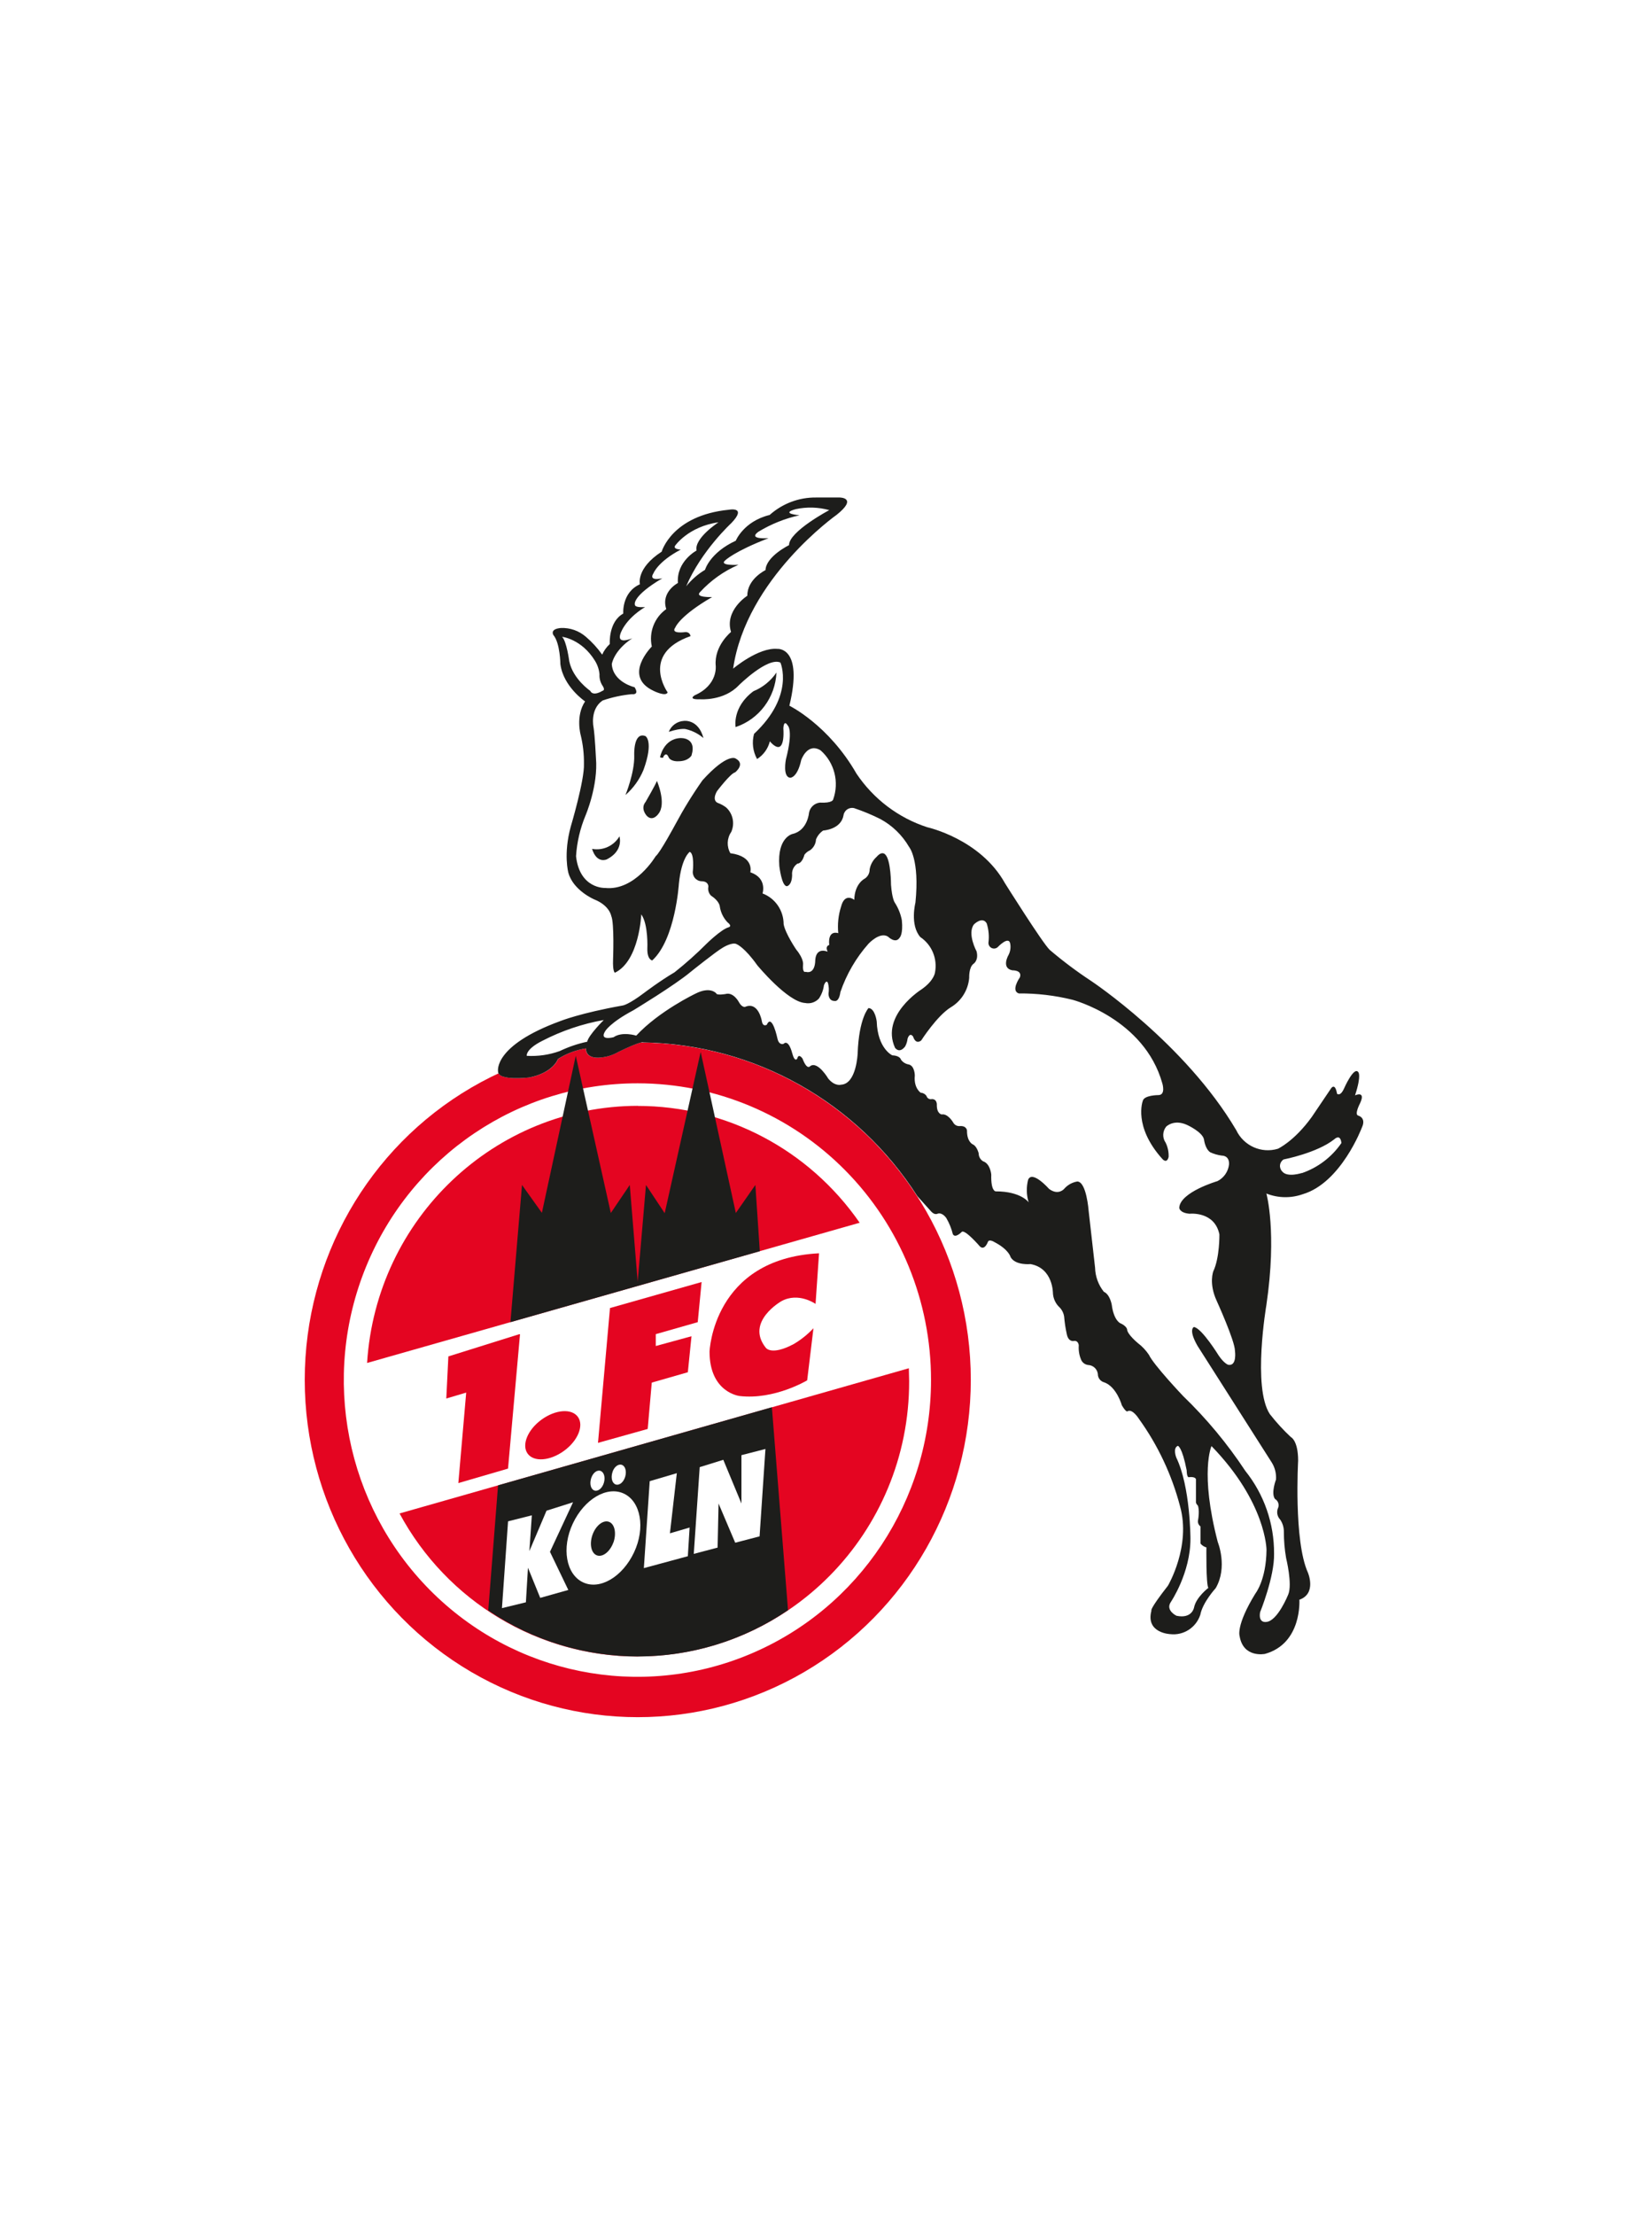 <?xml version="1.0" encoding="UTF-8"?>
<svg width="103px" height="138px" viewBox="0 0 103 138" version="1.1" xmlns="http://www.w3.org/2000/svg" xmlns:xlink="http://www.w3.org/1999/xlink">
    <title>soccer-tema-koln-color</title>
    <g id="soccer-tema-koln-color" stroke="none" stroke-width="1" fill="none" fill-rule="evenodd">
        <rect id="Rectangle" fill="#FFFFFF" x="0" y="0" width="103.235" height="138"></rect>
        <g id="fc_koln" transform="translate(19, 31)" fill-rule="nonzero">
            <ellipse id="kreis_rot_hintergrund" fill="#E40521" cx="20.764" cy="54.978" rx="20.764" ry="21.022"></ellipse>
            <path d="M20.761,36.503 C13.355,36.496 6.673,40.996 3.834,47.905 C0.995,54.815 2.557,62.771 7.791,68.063 C13.026,73.355 20.902,74.94 27.745,72.078 C34.588,69.217 39.049,62.472 39.048,54.991 C39.05,50.09 37.125,45.389 33.695,41.922 C30.266,38.455 25.613,36.506 20.761,36.503 Z M20.761,37.912 C26.274,37.91 31.44,40.628 34.599,45.191 L3.887,53.929 C4.458,44.929 11.845,37.92 20.774,37.906 L20.761,37.912 Z M20.761,72.221 C14.569,72.218 8.873,68.799 5.911,63.306 L37.665,54.258 C37.665,54.535 37.684,54.795 37.684,55.066 C37.698,64.516 30.13,72.191 20.774,72.215 L20.761,72.221 Z" id="kreis_weiß_mitte" fill="#FFFFFF"></path>
            <path d="M30.132,69.332 C24.484,73.172 17.097,73.18 11.442,69.351 L12.053,61.554 L29.126,56.688 L30.132,69.332 Z" id="dom_schwarz_unten" fill="#1D1D1B"></path>
            <polygon id="dom_schwarz_oben" fill="#1D1D1B" points="28.373 46.965 12.825 51.386 13.546 42.837 14.786 44.574 16.898 34.788 19.084 44.583 20.265 42.837 20.758 48.871 21.276 42.837 22.443 44.596 24.686 34.547 26.878 44.583 28.096 42.837"></polygon>
            <polygon id="N" fill="#FFFFFF" points="24.256 65.824 24.626 60.42 26.097 59.963 27.228 62.686 27.228 59.673 28.724 59.288 28.359 64.733 26.839 65.129 25.801 62.686 25.741 65.433"></polygon>
            <polygon id="L" fill="#FFFFFF" points="21.509 61.294 23.199 60.796 22.769 64.543 23.996 64.183 23.886 65.97 21.144 66.712"></polygon>
            <g id="Ö" transform="translate(16.322, 60.262)" fill="#FFFFFF">
                <path d="M3.576,1.807 C2.524,1.311 1.111,2.147 0.393,3.671 C-0.324,5.196 -0.029,6.837 1.026,7.335 C2.081,7.833 3.491,6.994 4.209,5.47 C4.927,3.945 4.631,2.302 3.576,1.807 Z M2.922,4.85 C2.713,5.426 2.253,5.788 1.894,5.655 C1.536,5.522 1.415,4.95 1.62,4.371 C1.826,3.793 2.289,3.433 2.648,3.566 C3.007,3.699 3.127,4.283 2.922,4.861 L2.922,4.85 Z" id="Shape"></path>
                <path d="M1.525,0.885 C1.429,1.226 1.525,1.555 1.752,1.618 C1.979,1.682 2.237,1.461 2.333,1.12 C2.429,0.78 2.333,0.454 2.105,0.387 C1.878,0.321 1.623,0.537 1.525,0.885 Z" id="Path"></path>
                <path d="M2.853,0.509 C2.755,0.849 2.853,1.179 3.08,1.242 C3.308,1.306 3.565,1.084 3.661,0.744 C3.757,0.404 3.661,0.075 3.434,0.011 C3.206,-0.053 2.938,0.169 2.853,0.509 Z" id="Path"></path>
            </g>
            <polygon id="K" fill="#FFFFFF" points="12.296 69.205 12.677 63.796 14.159 63.422 14.006 65.652 15.074 63.134 16.729 62.609 15.29 65.696 16.433 68.073 14.682 68.566 13.918 66.687 13.789 68.842"></polygon>
            <path d="M31.718,51.765 L31.326,55.011 C31.326,55.011 29.28,56.242 27.113,55.988 C27.113,55.988 25.239,55.78 25.239,53.221 C25.239,53.221 25.448,47.432 32.066,47.095 L31.849,50.249 C31.849,50.249 30.789,49.494 29.721,50.078 C29.721,50.078 27.45,51.361 28.748,52.983 C28.748,52.983 29.091,53.495 30.491,52.748 C30.944,52.481 31.357,52.15 31.718,51.765 L31.718,51.765 Z" id="C" fill="#E40521"></path>
            <polygon id="F" fill="#E40521" points="19.032 50.506 24.744 48.885 24.503 51.386 21.887 52.133 21.887 52.872 24.114 52.263 23.886 54.507 21.637 55.152 21.383 58.04 18.284 58.907"></polygon>
            <g id="_1." transform="translate(8.826, 52.139)" fill="#E40521">
                <polyline id="Path" points="4.596 0 3.849 8.372 0.751 9.274 1.241 3.636 0 4.004 0.129 1.381 4.539 0"></polyline>
                <path d="M8.207,5.152 C8.59,5.689 8.207,6.638 7.336,7.268 C6.465,7.899 5.457,7.974 5.07,7.437 C4.684,6.9 5.07,5.949 5.941,5.318 C6.813,4.687 7.821,4.612 8.207,5.152 Z" id="Path"></path>
            </g>
            <path d="M38.188,43.534 C34.43,37.659 28.017,34.065 21.092,33.955 C21.092,33.955 21.018,33.833 19.547,34.547 C19.198,34.75 18.807,34.871 18.405,34.899 C18.405,34.899 17.523,35.02 17.523,34.329 C16.907,34.426 16.318,34.65 15.792,34.987 C15.792,34.987 15.518,35.845 13.995,36.141 C13.995,36.141 12.025,36.373 12.058,35.756 C12.058,35.756 11.732,34.16 15.94,32.605 C15.94,32.605 17.175,32.107 19.829,31.637 C19.829,31.637 20.18,31.592 21.166,30.845 C21.166,30.845 22.152,30.098 23.054,29.57 C23.756,29.015 24.424,28.418 25.056,27.782 C25.056,27.782 25.941,26.916 26.406,26.77 C26.406,26.77 26.699,26.709 26.346,26.443 C26.092,26.171 25.926,25.826 25.872,25.456 C25.872,25.456 25.845,25.135 25.324,24.8 C25.182,24.654 25.121,24.447 25.163,24.246 C25.163,24.246 25.19,23.901 24.727,23.906 C24.567,23.897 24.417,23.82 24.317,23.693 C24.217,23.566 24.175,23.402 24.201,23.242 C24.201,23.242 24.305,22.185 24.004,22.074 C24.004,22.074 23.489,22.423 23.327,24.067 C23.327,24.067 23.111,27.539 21.659,28.859 C21.659,28.859 21.339,28.817 21.355,28.112 C21.355,28.112 21.426,26.618 20.977,25.987 C20.977,25.987 20.862,28.889 19.334,29.622 C19.334,29.622 19.188,29.578 19.219,28.792 C19.219,28.792 19.306,26.521 19.104,26.081 C19.104,26.081 19.002,25.436 18.043,25.054 C18.043,25.054 16.737,24.501 16.43,23.394 C16.43,23.394 16.112,22.235 16.605,20.506 C16.605,20.506 17.463,17.603 17.427,16.593 C17.435,15.99 17.367,15.389 17.224,14.803 C17.224,14.803 16.877,13.616 17.498,12.706 C17.498,12.706 16.148,11.798 15.959,10.39 C15.959,10.39 15.959,9.07 15.523,8.572 C15.523,8.572 15.271,8.199 15.981,8.132 C16.557,8.106 17.12,8.304 17.556,8.686 C17.936,9.011 18.275,9.382 18.564,9.792 C18.67,9.543 18.825,9.319 19.019,9.131 C19.019,9.131 18.923,7.748 19.86,7.228 C19.86,7.228 19.75,5.916 20.898,5.402 C20.898,5.402 20.624,4.419 22.254,3.371 C22.254,3.371 22.886,1.107 26.45,0.756 C26.45,0.756 27.603,0.543 26.601,1.586 C26.601,1.586 24.719,3.326 23.782,5.515 C24.111,5.11 24.509,4.767 24.957,4.502 C24.957,4.502 25.25,3.437 26.875,2.687 C26.875,2.687 27.362,1.478 28.987,1.082 C29.786,0.371 30.818,-0.014 31.882,0 L33.35,0 C33.35,0 34.504,0 33.167,1.077 C33.167,1.077 27.516,5.058 26.71,10.664 C26.71,10.664 28.288,9.325 29.474,9.433 C29.474,9.433 31.118,9.292 30.217,12.974 C30.217,12.974 32.66,14.161 34.402,17.21 C35.458,18.789 37.007,19.966 38.801,20.553 C38.801,20.553 42.11,21.286 43.647,24.044 C43.647,24.044 45.987,27.766 46.436,28.195 C47.256,28.894 48.119,29.541 49.019,30.131 C49.019,30.131 54.884,34.005 58.075,39.414 C58.54,40.395 59.642,40.888 60.674,40.579 C60.674,40.579 61.696,40.117 62.786,38.598 L63.951,36.874 C63.951,36.874 64.224,36.368 64.364,37.151 C64.364,37.151 64.561,37.35 64.8,36.822 C64.8,36.822 65.411,35.438 65.682,35.798 C65.682,35.798 65.909,35.953 65.485,37.251 C65.485,37.251 66.183,36.918 65.791,37.757 C65.791,37.757 65.422,38.46 65.693,38.515 C65.693,38.515 66.202,38.645 65.909,39.262 C65.909,39.262 64.613,42.704 62.219,43.412 C61.484,43.671 60.682,43.655 59.957,43.368 C59.957,43.368 60.631,45.745 59.957,50.318 C59.957,50.318 59.064,55.442 60.173,57.114 C60.572,57.623 61.008,58.1 61.48,58.541 C61.48,58.541 61.937,58.74 61.937,60.016 C61.937,60.016 61.663,64.996 62.545,66.986 C62.545,66.986 63.093,68.294 62.014,68.679 C62.014,68.679 62.197,71.407 59.869,72.054 C59.869,72.054 58.519,72.331 58.289,70.948 C58.289,70.948 58.039,70.3 59.269,68.297 C59.269,68.297 59.946,67.467 59.965,65.572 C59.965,65.572 59.965,62.636 56.538,59.117 C56.538,59.117 55.796,60.744 56.93,65.099 C56.93,65.099 57.568,66.651 56.798,67.971 C56.798,67.971 55.977,68.864 55.84,69.631 C55.573,70.428 54.791,70.929 53.963,70.832 C53.963,70.832 52.41,70.773 52.788,69.365 C52.788,69.365 52.626,69.335 53.818,67.81 C53.818,67.81 55.27,65.348 54.571,62.863 C54.058,60.9 53.187,59.05 52.002,57.41 C52.002,57.41 51.597,56.757 51.292,56.948 C51.292,56.948 51.219,57.036 50.945,56.574 C50.945,56.574 50.61,55.431 49.849,55.144 C49.609,55.084 49.442,54.865 49.446,54.615 C49.405,54.308 49.153,54.075 48.846,54.062 C48.638,54.039 48.46,53.899 48.389,53.699 C48.28,53.427 48.235,53.134 48.257,52.842 C48.257,52.842 48.238,52.523 47.942,52.565 C47.942,52.565 47.605,52.642 47.507,52.125 C47.429,51.77 47.375,51.411 47.345,51.049 C47.309,50.8 47.185,50.574 46.997,50.41 C46.792,50.188 46.668,49.902 46.647,49.599 C46.647,49.599 46.669,48.025 45.244,47.773 C45.244,47.773 44.296,47.87 44.003,47.333 C44.003,47.333 43.905,46.871 42.99,46.398 C42.99,46.398 42.664,46.176 42.587,46.398 C42.587,46.398 42.39,46.951 42.094,46.674 C42.094,46.674 41.144,45.568 40.955,45.772 C40.955,45.772 40.563,46.198 40.407,45.911 C40.317,45.558 40.178,45.219 39.993,44.906 C39.993,44.906 39.747,44.525 39.445,44.63 C39.445,44.63 39.27,44.738 39.045,44.491 L38.188,43.534 Z" id="geißbock_weiß" fill="#FFFFFF"></path>
            <path d="M65.693,38.518 C65.419,38.462 65.791,37.76 65.791,37.76 C66.183,36.93 65.485,37.253 65.485,37.253 C65.909,35.956 65.682,35.801 65.682,35.801 C65.408,35.438 64.8,36.824 64.8,36.824 C64.561,37.353 64.364,37.154 64.364,37.154 C64.222,36.362 63.951,36.877 63.951,36.877 L62.786,38.601 C61.691,40.12 60.674,40.582 60.674,40.582 C59.642,40.891 58.54,40.398 58.075,39.417 C54.884,34.011 49.033,30.126 49.033,30.126 C48.133,29.535 47.27,28.888 46.449,28.189 C46,27.763 43.661,24.039 43.661,24.039 C42.124,21.272 38.815,20.547 38.815,20.547 C37.016,19.964 35.463,18.789 34.402,17.21 C32.66,14.167 30.217,12.974 30.217,12.974 C31.107,9.292 29.474,9.433 29.474,9.433 C28.288,9.325 26.71,10.664 26.71,10.664 C27.516,5.058 33.167,1.077 33.167,1.077 C34.515,0 33.35,0 33.35,0 L31.882,0 C30.817,-0.013 29.785,0.375 28.987,1.088 C27.362,1.484 26.875,2.693 26.875,2.693 C25.25,3.443 24.957,4.508 24.957,4.508 C24.508,4.777 24.11,5.124 23.782,5.534 C24.719,3.321 26.601,1.592 26.601,1.592 C27.603,0.543 26.45,0.762 26.45,0.762 C22.889,1.113 22.254,3.376 22.254,3.376 C20.638,4.425 20.898,5.407 20.898,5.407 C19.75,5.922 19.86,7.233 19.86,7.233 C18.923,7.748 19.019,9.131 19.019,9.131 C18.818,9.317 18.656,9.542 18.545,9.792 C18.256,9.382 17.917,9.011 17.537,8.686 C17.101,8.304 16.537,8.106 15.962,8.132 C15.252,8.199 15.504,8.572 15.504,8.572 C15.926,9.07 15.94,10.39 15.94,10.39 C16.129,11.798 17.479,12.706 17.479,12.706 C16.871,13.616 17.205,14.803 17.205,14.803 C17.348,15.389 17.416,15.99 17.408,16.593 C17.452,17.603 16.586,20.506 16.586,20.506 C16.115,22.224 16.436,23.383 16.436,23.383 C16.742,24.49 18.049,25.043 18.049,25.043 C19.008,25.425 19.109,26.07 19.109,26.07 C19.312,26.51 19.224,28.781 19.224,28.781 C19.194,29.573 19.339,29.611 19.339,29.611 C20.865,28.878 20.983,25.976 20.983,25.976 C21.432,26.607 21.361,28.101 21.361,28.101 C21.344,28.806 21.665,28.848 21.665,28.848 C23.111,27.531 23.327,24.072 23.327,24.072 C23.489,22.429 24.004,22.08 24.004,22.08 C24.305,22.191 24.201,23.248 24.201,23.248 C24.174,23.408 24.217,23.573 24.318,23.7 C24.419,23.826 24.569,23.904 24.73,23.912 C25.193,23.912 25.165,24.252 25.165,24.252 C25.124,24.452 25.185,24.66 25.327,24.805 C25.845,25.14 25.875,25.461 25.875,25.461 C25.927,25.836 26.092,26.185 26.349,26.46 C26.702,26.737 26.409,26.786 26.409,26.786 C25.943,26.933 25.059,27.799 25.059,27.799 C24.427,28.434 23.758,29.031 23.056,29.586 C22.155,30.115 21.169,30.862 21.169,30.862 C20.183,31.609 19.832,31.653 19.832,31.653 C17.178,32.124 15.942,32.622 15.942,32.622 C11.732,34.16 12.053,35.756 12.053,35.756 C12.02,36.373 13.989,36.141 13.989,36.141 C15.504,35.845 15.786,34.987 15.786,34.987 C16.317,34.648 16.911,34.424 17.531,34.329 C17.531,35.02 18.413,34.899 18.413,34.899 C18.815,34.871 19.206,34.75 19.556,34.547 C21.026,33.833 21.1,33.955 21.1,33.955 C28.025,34.065 34.438,37.659 38.196,43.534 L39.056,44.489 C39.281,44.735 39.456,44.627 39.456,44.627 C39.76,44.525 40.004,44.904 40.004,44.904 C40.186,45.216 40.322,45.553 40.409,45.905 C40.563,46.182 40.957,45.767 40.957,45.767 C41.146,45.562 42.097,46.669 42.097,46.669 C42.393,46.945 42.59,46.392 42.59,46.392 C42.667,46.182 42.993,46.392 42.993,46.392 C43.907,46.865 44.006,47.327 44.006,47.327 C44.299,47.864 45.247,47.767 45.247,47.767 C46.671,48.019 46.649,49.593 46.649,49.593 C46.67,49.896 46.794,50.183 47,50.404 C47.188,50.568 47.312,50.795 47.348,51.043 C47.378,51.405 47.432,51.765 47.51,52.119 C47.608,52.637 47.945,52.559 47.945,52.559 C48.241,52.507 48.26,52.836 48.26,52.836 C48.238,53.128 48.283,53.422 48.392,53.694 C48.463,53.893 48.64,54.034 48.849,54.056 C49.155,54.07 49.408,54.303 49.449,54.61 C49.444,54.859 49.612,55.079 49.852,55.138 C50.624,55.415 50.947,56.569 50.947,56.569 C51.221,57.031 51.295,56.942 51.295,56.942 C51.599,56.751 52.005,57.404 52.005,57.404 C53.189,59.045 54.061,60.894 54.574,62.858 C55.273,65.348 53.821,67.805 53.821,67.805 C52.629,69.329 52.791,69.36 52.791,69.36 C52.413,70.768 53.966,70.826 53.966,70.826 C54.793,70.921 55.572,70.419 55.837,69.622 C55.982,68.845 56.796,67.962 56.796,67.962 C57.565,66.643 56.927,65.09 56.927,65.09 C55.793,60.735 56.535,59.108 56.535,59.108 C59.957,62.631 59.965,65.575 59.965,65.575 C59.946,67.464 59.269,68.3 59.269,68.3 C58.039,70.303 58.289,70.951 58.289,70.951 C58.519,72.334 59.869,72.057 59.869,72.057 C62.197,71.41 62.014,68.682 62.014,68.682 C63.11,68.297 62.545,66.988 62.545,66.988 C61.652,65.01 61.937,60.019 61.937,60.019 C61.937,58.743 61.48,58.544 61.48,58.544 C61.008,58.103 60.572,57.626 60.173,57.116 C59.077,55.456 59.957,50.321 59.957,50.321 C60.631,45.747 59.957,43.371 59.957,43.371 C60.682,43.658 61.484,43.673 62.219,43.415 C64.613,42.712 65.909,39.265 65.909,39.265 C66.202,38.648 65.693,38.518 65.693,38.518 Z M16.493,10.205 C16.493,10.205 16.331,8.957 16.044,8.68 C16.044,8.68 17.263,8.81 18.104,10.188 C18.257,10.44 18.351,10.724 18.378,11.018 C18.363,11.267 18.429,11.515 18.564,11.724 C18.564,11.724 18.769,12 18.564,12.045 C18.564,12.045 17.983,12.426 17.797,12.045 C17.805,12.05 16.723,11.317 16.493,10.205 Z M17.611,33.911 C17.02,34.036 16.446,34.231 15.901,34.492 C15.242,34.73 14.543,34.831 13.844,34.791 C13.844,34.791 13.746,34.392 14.811,33.856 C16.018,33.232 17.311,32.795 18.646,32.558 C18.646,32.558 17.698,33.493 17.611,33.911 Z M56.341,67.943 C56.341,67.943 55.579,68.516 55.448,69.163 C55.448,69.163 55.33,69.888 54.352,69.681 C54.352,69.681 53.656,69.351 53.993,68.834 C53.993,68.834 55.223,67.03 55.223,64.886 C55.223,64.886 55.223,61.64 54.339,59.822 C54.339,59.822 54.103,59.225 54.44,59.092 C54.44,59.092 54.7,59.136 54.988,60.619 C54.988,60.619 54.988,61.037 55.111,61.048 C55.111,61.048 55.5,60.984 55.566,61.17 L55.566,62.553 C55.566,62.553 55.533,62.672 55.686,62.816 C55.686,62.816 55.815,63.093 55.686,63.796 C55.685,63.922 55.746,64.041 55.848,64.114 L55.848,65.182 C55.944,65.298 56.073,65.382 56.218,65.422 C56.218,65.422 56.188,67.733 56.341,67.951 L56.341,67.943 Z M60.283,60.116 C60.487,60.435 60.583,60.813 60.557,61.192 C60.557,61.192 60.231,62.039 60.491,62.401 C60.676,62.504 60.763,62.726 60.699,62.929 C60.575,63.182 60.622,63.486 60.817,63.688 C60.969,63.91 61.049,64.175 61.047,64.446 C61.047,64.995 61.093,65.543 61.187,66.084 C61.187,66.084 61.592,67.724 61.318,68.361 C61.318,68.361 60.655,70.021 59.948,70.065 C59.948,70.065 59.447,70.165 59.565,69.462 C59.565,69.462 60.469,67.249 60.436,65.81 C60.447,63.933 59.813,62.11 58.642,60.652 C57.524,58.959 56.224,57.395 54.766,55.99 C54.766,55.99 52.925,54.053 52.632,53.417 C52.445,53.139 52.214,52.894 51.947,52.692 C51.947,52.692 51.271,52.139 51.271,51.823 C51.271,51.823 51.227,51.616 50.846,51.45 C50.846,51.45 50.443,51.284 50.315,50.296 C50.315,50.296 50.205,49.657 49.824,49.494 C49.482,49.066 49.289,48.536 49.276,47.986 L48.874,44.436 C48.874,44.436 48.742,42.632 48.167,42.621 C47.848,42.674 47.558,42.837 47.345,43.083 C47.345,43.083 46.986,43.512 46.408,43.083 C46.408,43.083 45.362,41.896 45.102,42.51 C44.983,42.974 44.994,43.461 45.135,43.919 C45.135,43.919 44.666,43.235 43.077,43.235 C43.077,43.235 42.773,43.235 42.804,42.192 C42.804,42.192 42.751,41.511 42.294,41.362 C42.122,41.257 42.018,41.069 42.02,40.867 C42.02,40.867 41.913,40.427 41.661,40.313 C41.661,40.313 41.281,40.161 41.291,39.445 C41.291,39.445 41.27,39.137 40.845,39.168 C40.668,39.185 40.498,39.089 40.42,38.927 C40.42,38.927 40.094,38.374 39.714,38.443 C39.714,38.443 39.399,38.41 39.41,37.837 C39.41,37.837 39.432,37.486 39.103,37.486 C39.032,37.505 38.957,37.495 38.894,37.458 C38.831,37.421 38.784,37.361 38.766,37.289 C38.683,37.17 38.551,37.096 38.407,37.09 C38.407,37.09 37.961,36.813 38.037,36.019 C38.037,36.019 38.037,35.413 37.656,35.328 C37.465,35.297 37.293,35.192 37.177,35.034 C37.177,35.034 37.133,34.78 36.629,34.758 C36.629,34.758 35.717,34.34 35.662,32.644 C35.662,32.644 35.564,31.83 35.15,31.814 C35.15,31.814 34.55,32.431 34.473,34.652 C34.473,34.652 34.4,36.542 33.441,36.589 C33.441,36.589 33.06,36.711 32.646,36.216 C32.646,36.216 31.981,35.084 31.512,35.435 C31.512,35.435 31.318,35.712 31.036,34.962 C31.036,34.962 30.795,34.6 30.707,34.962 C30.707,34.962 30.556,35.239 30.392,34.622 C30.392,34.622 30.176,33.72 29.844,34.049 C29.844,34.049 29.57,34.149 29.474,33.72 C29.474,33.72 29.137,32.115 28.811,32.851 C28.811,32.851 28.562,33.028 28.496,32.611 C28.496,32.611 28.288,31.379 27.45,31.742 C27.45,31.742 27.256,31.786 27.069,31.443 C27.069,31.443 26.732,30.795 26.231,30.939 C26.231,30.939 25.683,31.036 25.653,30.895 C25.653,30.895 25.283,30.444 24.36,30.917 C24.36,30.917 22.095,31.994 20.668,33.532 C20.668,33.532 19.799,33.255 19.254,33.631 C19.254,33.631 18.339,33.875 18.731,33.258 C18.731,33.258 19.005,32.741 20.495,31.949 C20.495,31.949 23.075,30.389 24.056,29.564 C24.056,29.564 25.656,28.278 26.072,28.045 C26.072,28.045 26.669,27.672 26.941,27.838 C26.941,27.838 27.42,28.026 28.214,29.146 C28.214,29.146 30.099,31.432 31.197,31.498 C31.512,31.563 31.838,31.458 32.057,31.222 C32.225,30.973 32.333,30.689 32.372,30.392 C32.372,30.392 32.515,29.996 32.624,30.259 C32.681,30.471 32.692,30.692 32.657,30.909 C32.657,30.909 32.635,31.371 33.033,31.371 C33.033,31.371 33.307,31.468 33.397,30.818 C33.777,29.706 34.373,28.681 35.15,27.805 C35.15,27.805 35.857,27.035 36.369,27.365 C36.369,27.365 36.837,27.838 37.098,27.42 C37.098,27.42 37.317,27.21 37.229,26.341 C37.154,25.946 37.002,25.57 36.783,25.234 C36.783,25.234 36.618,25.005 36.553,24.127 C36.553,24.127 36.553,22.62 36.205,22.257 C36.205,22.257 36.01,21.98 35.657,22.39 C35.429,22.593 35.275,22.868 35.221,23.17 C35.225,23.399 35.114,23.615 34.925,23.743 C34.925,23.743 34.284,24.039 34.263,25.071 C34.263,25.071 33.674,24.589 33.441,25.489 C33.269,26.024 33.21,26.589 33.265,27.149 C33.265,27.149 32.603,26.894 32.701,27.885 C32.701,27.885 32.427,27.929 32.603,28.303 C32.603,28.303 31.885,27.973 31.83,28.831 C31.83,28.831 31.852,29.722 31.23,29.556 C31.23,29.556 31.025,29.664 31.069,29.116 C31.069,29.116 31.143,28.776 30.644,28.17 C30.644,28.17 29.967,27.179 29.858,26.587 C29.858,25.734 29.334,24.971 28.543,24.672 C28.543,24.672 28.858,23.718 27.781,23.353 C27.781,23.353 28.055,22.365 26.538,22.166 C26.299,21.75 26.32,21.232 26.593,20.838 C26.827,20.311 26.695,19.691 26.267,19.308 C26.11,19.191 25.937,19.098 25.754,19.031 C25.754,19.031 25.363,18.909 25.7,18.303 C25.7,18.303 26.549,17.183 26.834,17.127 C26.834,17.127 27.508,16.599 26.856,16.259 C26.856,16.259 26.354,15.907 24.798,17.623 C24.181,18.5 23.617,19.415 23.111,20.362 C23.111,20.362 22.141,22.163 21.881,22.351 C21.881,22.351 20.594,24.529 18.723,24.329 C18.723,24.329 17.142,24.399 16.915,22.351 C16.97,21.481 17.17,20.626 17.504,19.822 C17.504,19.822 18.309,17.952 18.156,16.225 C18.156,16.225 18.093,14.861 18.005,14.311 C18.005,14.311 17.764,13.204 18.569,12.651 C19.162,12.446 19.776,12.313 20.399,12.255 C20.399,12.255 20.887,12.335 20.566,11.823 C20.566,11.823 19.216,11.513 19.145,10.385 C19.145,10.385 19.246,9.555 20.421,8.772 C20.421,8.772 19.479,9.184 19.668,8.539 C19.668,8.539 19.884,7.643 21.221,6.824 C21.221,6.824 20.566,6.896 20.58,6.66 C20.58,6.66 20.407,6.149 22.295,5.034 C22.295,5.034 21.394,5.255 21.747,4.713 C21.747,4.713 22.021,3.993 23.445,3.246 C23.445,3.246 22.938,3.232 23.097,2.997 C23.097,2.997 23.919,1.81 25.798,1.545 C25.798,1.545 24.272,2.535 24.429,3.304 C24.429,3.304 23.163,3.979 23.267,5.327 C23.267,5.327 22.191,5.88 22.541,6.954 C21.801,7.475 21.446,8.396 21.64,9.286 C21.64,9.286 19.783,11.134 21.758,12.053 C21.758,12.053 22.525,12.435 22.626,12.142 C22.626,12.142 20.9,9.751 24.051,8.639 C24.051,8.639 24.034,8.362 23.703,8.39 C23.703,8.39 22.788,8.52 23.106,8.096 C23.106,8.096 23.352,7.391 25.398,6.204 C25.398,6.204 24.303,6.248 24.645,5.897 C25.316,5.166 26.132,4.586 27.039,4.195 C27.039,4.195 25.793,4.27 26.217,3.918 C26.217,3.918 26.765,3.365 28.918,2.535 C28.918,2.535 27.598,2.637 28.28,2.137 C29.075,1.655 29.941,1.307 30.847,1.107 C30.847,1.107 29.598,1.005 30.614,0.726 C31.305,0.578 32.022,0.599 32.704,0.786 C32.704,0.786 30.187,2.12 30.195,2.969 C30.195,2.969 28.757,3.672 28.729,4.524 C28.729,4.524 27.582,5.078 27.595,6.121 C27.595,6.121 26.16,7.031 26.579,8.379 C26.579,8.379 25.519,9.231 25.623,10.476 C25.623,10.476 25.782,11.677 24.316,12.324 C24.316,12.324 23.837,12.601 24.664,12.573 C24.664,12.573 26.13,12.689 27.058,11.707 C27.058,11.707 28.858,9.92 29.658,10.285 C29.658,10.285 30.57,12.338 28.014,14.728 C27.87,15.256 27.938,15.82 28.203,16.297 C28.6,16.046 28.886,15.65 29,15.191 C29,15.191 29.321,15.6 29.567,15.542 C29.567,15.542 29.915,15.542 29.841,14.383 C29.841,14.383 29.858,13.799 30.115,14.208 C30.115,14.208 30.477,14.485 30,16.319 C30,16.319 29.781,17.426 30.274,17.462 C30.274,17.462 30.71,17.479 30.956,16.355 C30.956,16.355 31.334,15.249 32.162,15.755 C33.027,16.514 33.338,17.734 32.945,18.821 C32.945,18.821 32.915,19.053 32.123,19.012 C31.782,19.046 31.504,19.304 31.441,19.645 C31.441,19.645 31.356,20.752 30.411,20.965 C30.411,20.965 29.452,21.17 29.589,22.96 C29.589,22.96 29.735,24.249 30.069,24.219 C30.069,24.219 30.373,24.174 30.387,23.53 C30.357,23.247 30.486,22.97 30.721,22.813 C30.721,22.813 30.995,22.841 31.156,22.26 C31.246,22.139 31.366,22.043 31.504,21.983 C31.725,21.827 31.863,21.577 31.877,21.305 C31.968,21.08 32.123,20.887 32.323,20.752 C32.323,20.752 33.419,20.694 33.586,19.828 C33.604,19.674 33.685,19.535 33.81,19.445 C33.934,19.354 34.091,19.321 34.241,19.352 C34.803,19.54 35.353,19.768 35.884,20.033 C36.629,20.434 37.25,21.035 37.678,21.77 C37.678,21.77 38.35,22.55 38.076,25.245 C38.076,25.245 37.717,26.629 38.38,27.39 C39.1,27.872 39.462,28.746 39.295,29.603 C39.295,29.603 39.24,30.109 38.445,30.657 C38.445,30.657 35.887,32.262 36.802,34.287 C36.802,34.287 37.062,34.683 37.432,34.21 C37.514,34.06 37.566,33.896 37.585,33.726 C37.585,33.726 37.706,33.286 37.933,33.593 C37.933,33.593 38.065,34.11 38.434,33.836 C38.434,33.836 39.426,32.284 40.294,31.758 C40.941,31.369 41.363,30.69 41.428,29.932 C41.428,29.932 41.396,29.274 41.702,29.052 C41.702,29.052 42.028,28.845 41.889,28.283 C41.889,28.283 41.289,27.176 41.724,26.601 C41.724,26.601 42.247,26.073 42.519,26.535 C42.643,26.924 42.681,27.337 42.628,27.744 C42.624,27.883 42.702,28.012 42.826,28.072 C42.951,28.132 43.099,28.112 43.203,28.02 C43.203,28.02 43.913,27.262 43.99,27.824 C44.029,28.074 43.983,28.329 43.858,28.549 C43.858,28.549 43.423,29.329 44.118,29.462 C44.118,29.462 44.751,29.44 44.587,29.902 C44.587,29.902 44.001,30.732 44.521,30.903 C45.651,30.894 46.777,31.027 47.874,31.299 C47.874,31.299 52.339,32.464 53.47,36.509 C53.47,36.509 53.698,37.237 53.221,37.237 C53.221,37.237 52.328,37.237 52.251,37.599 C52.251,37.599 51.64,39.182 53.47,41.215 C53.47,41.215 53.744,41.547 53.862,41.094 C53.876,40.787 53.812,40.481 53.678,40.205 C53.465,39.902 53.478,39.493 53.708,39.204 C53.708,39.204 54.177,38.72 55.004,39.093 C55.004,39.093 56.007,39.544 56.072,40.028 C56.072,40.028 56.138,40.582 56.453,40.798 C56.684,40.906 56.93,40.977 57.182,41.008 C57.182,41.008 57.661,40.986 57.628,41.561 C57.576,42.006 57.307,42.395 56.911,42.596 C56.911,42.596 54.58,43.277 54.525,44.256 C54.525,44.256 54.525,44.574 55.169,44.63 C55.169,44.63 56.724,44.455 57.028,45.916 C57.028,45.916 57.05,47.369 56.648,48.215 C56.648,48.215 56.355,48.963 56.856,50.05 C56.856,50.05 57.998,52.557 57.998,53.174 C57.998,53.174 58.141,54.15 57.574,54.042 C57.574,54.042 57.324,53.965 56.987,53.47 C56.987,53.47 55.93,51.754 55.44,51.688 C55.44,51.688 55.07,51.821 55.659,52.855 L60.283,60.116 Z M62.165,42.092 C62.165,42.092 61.261,42.391 60.946,41.996 C60.842,41.892 60.791,41.746 60.808,41.599 C60.825,41.453 60.908,41.322 61.033,41.246 C61.033,41.246 63.101,40.85 64.189,39.992 C64.189,39.992 64.57,39.608 64.635,40.225 C64.032,41.101 63.166,41.759 62.165,42.101 L62.165,42.092 Z" id="geißbock_kontur" fill="#1D1D1B"></path>
            <path d="M17.915,21.895 C18.588,22.02 19.268,21.71 19.621,21.117 C19.621,21.117 19.912,21.997 18.835,22.548 C18.835,22.548 18.213,22.849 17.915,21.895 Z" id="Path" fill="#1D1D1B"></path>
            <path d="M21.958,17.659 C21.958,17.659 22.574,19.067 22.051,19.712 C22.051,19.712 21.711,20.218 21.333,19.844 C21.333,19.844 20.898,19.396 21.254,18.965 C21.254,18.965 21.892,17.863 21.958,17.659 Z" id="Path" fill="#1D1D1B"></path>
            <path d="M22.697,14.601 C22.853,14.211 23.218,13.946 23.634,13.921 C23.634,13.921 24.541,13.788 24.859,14.991 C24.547,14.723 24.177,14.534 23.779,14.438 C23.779,14.438 23.525,14.338 22.697,14.601 Z" id="Path" fill="#1D1D1B"></path>
            <path d="M22.152,16.187 C22.152,16.187 22.35,15.049 23.415,14.991 C23.415,14.991 24.467,14.917 24.114,16.076 C24.114,16.076 23.925,16.436 23.292,16.436 C23.292,16.436 22.834,16.472 22.689,16.192 C22.689,16.192 22.566,15.819 22.363,16.142 C22.371,16.142 22.385,16.281 22.152,16.187 Z" id="Path" fill="#1D1D1B"></path>
            <path d="M19.997,18.538 C19.997,18.538 20.572,17.138 20.544,16.09 C20.544,16.09 20.465,14.574 21.243,14.867 C21.243,14.867 21.774,15.171 21.125,16.964 C20.876,17.571 20.489,18.11 19.997,18.538 L19.997,18.538 Z" id="Path" fill="#1D1D1B"></path>
            <path d="M29.411,10.908 C29.342,12.464 28.328,13.816 26.864,14.305 C26.864,14.305 26.634,13.074 27.973,12.072 C28.555,11.835 29.055,11.43 29.411,10.908 L29.411,10.908 Z" id="Path" fill="#1D1D1B"></path>
        </g>
    </g>
</svg>